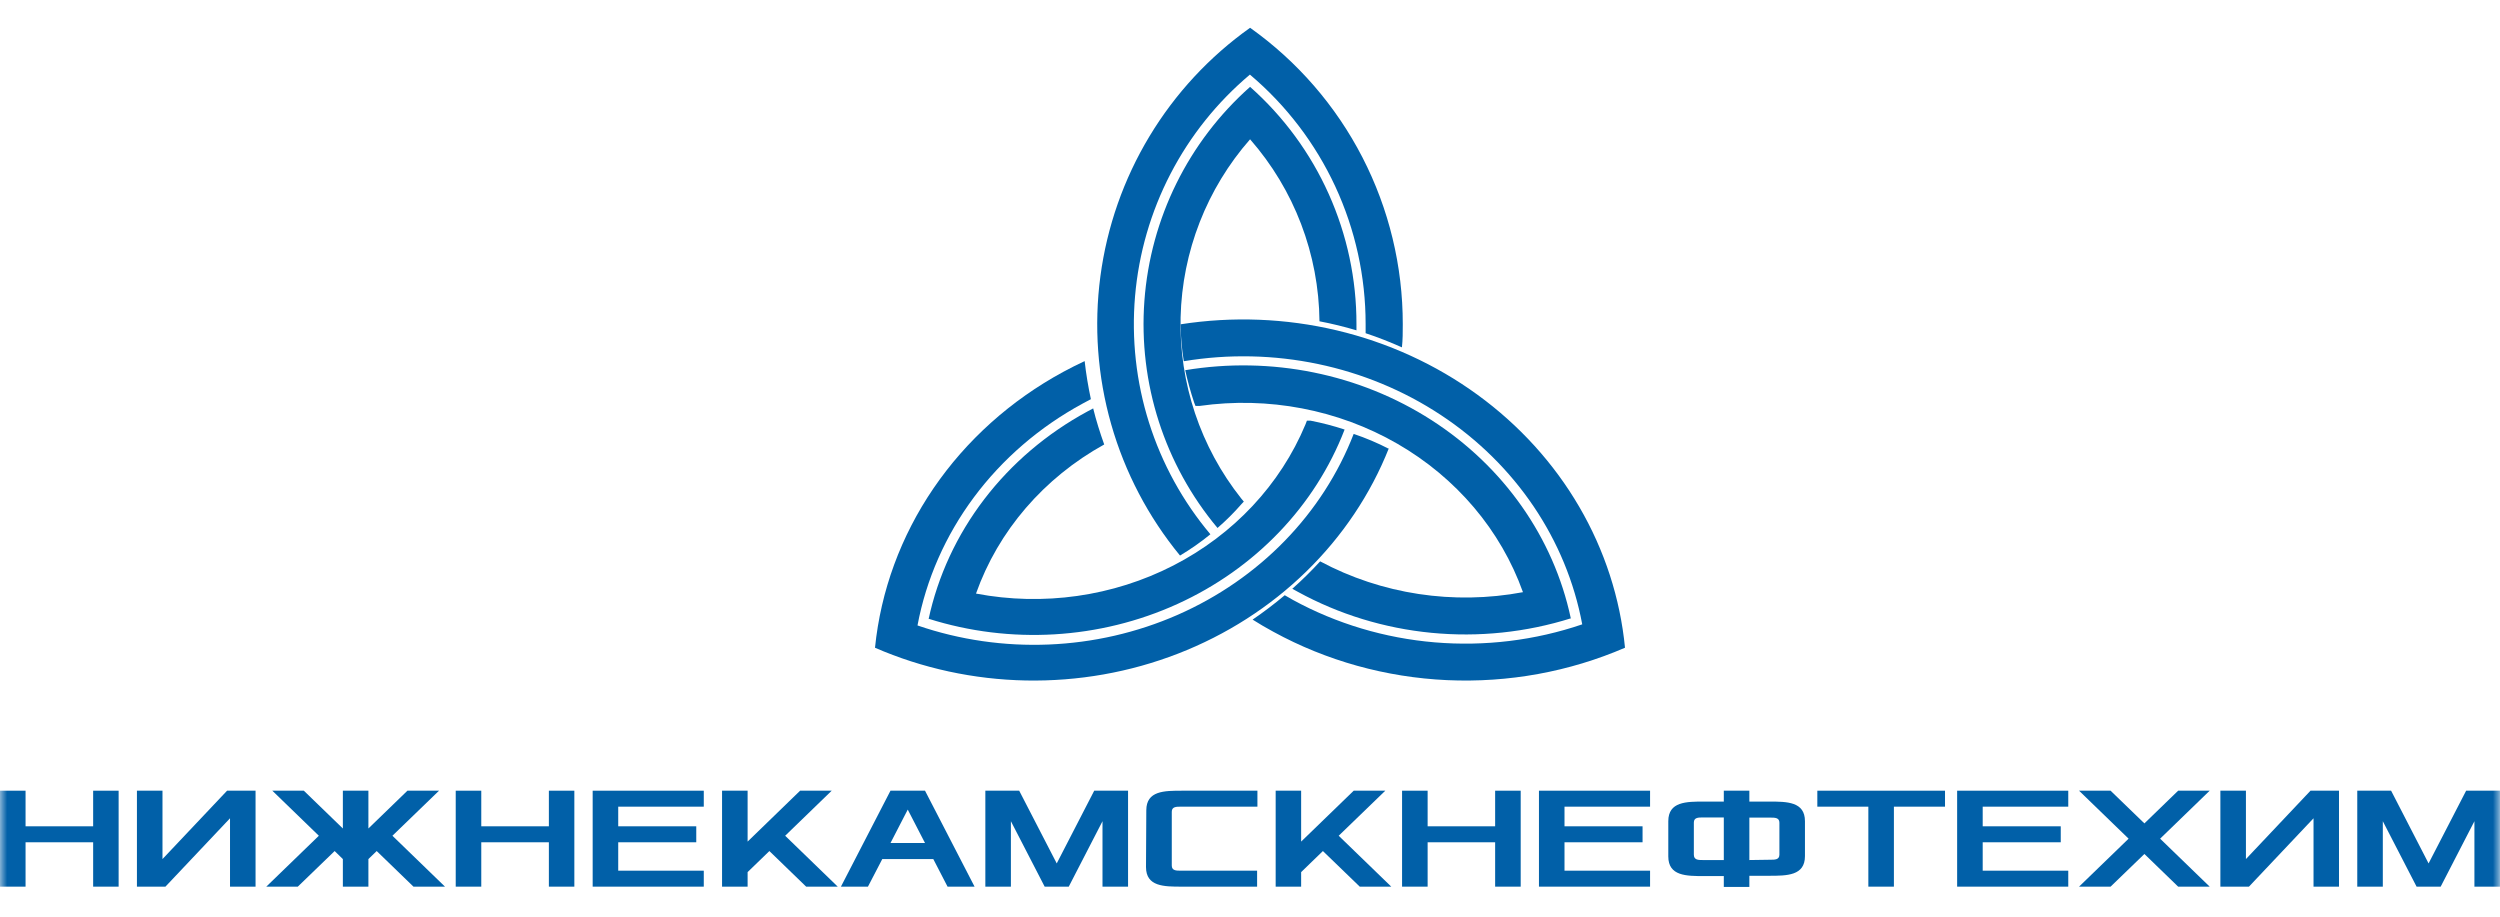 <?xml version="1.0" encoding="UTF-8"?> <svg xmlns="http://www.w3.org/2000/svg" width="180" height="66" viewBox="0 0 180 66" fill="none"><mask id="mask0_338_58" style="mask-type:luminance" maskUnits="userSpaceOnUse" x="0" y="0" width="180" height="66"><path d="M180 0H0V66H180V0Z" fill="white"></path></mask><g mask="url(#mask0_338_58)"><path fill-rule="evenodd" clip-rule="evenodd" d="M90.006 6.254C92.419 8.393 94.35 11.023 95.67 13.97C96.99 16.916 97.671 20.11 97.665 23.341V23.783C96.789 23.521 95.9 23.305 95.002 23.133C94.958 18.305 93.185 13.654 90.006 10.029C86.89 13.579 85.119 18.116 85.003 22.845C84.887 27.575 86.433 32.194 89.371 35.894L89.555 36.114L89.383 36.298C88.85 36.91 88.274 37.483 87.661 38.014C83.848 33.459 81.959 27.588 82.397 21.655C82.835 15.722 85.565 10.195 90.006 6.254ZM84.961 40C82.68 37.225 80.993 34.007 80.006 30.548C79.019 27.089 78.755 23.463 79.228 19.896C79.702 16.33 80.903 12.9 82.758 9.82C84.612 6.741 87.08 4.079 90.006 2C93.407 4.415 96.18 7.613 98.093 11.327C100.006 15.041 101.003 19.161 101 23.341C101 23.905 101 24.457 100.939 25.009C100.084 24.628 99.216 24.285 98.325 23.991C98.325 23.783 98.325 23.562 98.325 23.341C98.327 19.917 97.582 16.535 96.143 13.43C94.704 10.326 92.605 7.575 89.994 5.371C87.637 7.354 85.693 9.783 84.274 12.521C82.855 15.259 81.988 18.252 81.724 21.326C81.46 24.401 81.802 27.498 82.733 30.44C83.664 33.381 85.164 36.109 87.148 38.468C86.458 39.032 85.727 39.544 84.961 40Z" fill="#0160A8"></path><path fill-rule="evenodd" clip-rule="evenodd" d="M113.12 44.514C109.885 45.533 106.458 45.891 103.065 45.563C99.673 45.235 96.394 44.229 93.446 42.612L93.045 42.393C93.749 41.768 94.419 41.109 95.05 40.418C99.477 42.787 104.661 43.575 109.653 42.637C108.062 38.18 104.856 34.394 100.599 31.942C96.342 29.49 91.305 28.528 86.371 29.227H86.074L85.983 28.995C85.725 28.225 85.509 27.444 85.336 26.654C91.519 25.624 97.885 26.915 103.072 30.25C108.258 33.585 111.856 38.7 113.094 44.502M85 23.35C88.743 22.766 92.573 22.914 96.251 23.787C99.93 24.66 103.379 26.238 106.381 28.423C109.384 30.608 111.877 33.353 113.704 36.487C115.531 39.62 116.653 43.075 117 46.636C112.992 48.369 108.6 49.169 104.196 48.97C99.79 48.771 95.501 47.577 91.687 45.49C91.17 45.209 90.665 44.917 90.187 44.612C90.99 44.064 91.763 43.478 92.502 42.856L93.097 43.198C96.222 44.905 99.705 45.947 103.303 46.25C106.901 46.553 110.525 46.111 113.921 44.953C112.783 38.855 109.12 33.433 103.74 29.88C98.36 26.327 91.703 24.934 85.233 26.008C85.09 25.128 85.013 24.24 85 23.35Z" fill="#0160A8"></path><path fill-rule="evenodd" clip-rule="evenodd" d="M66.854 44.597C67.524 41.477 68.892 38.528 70.865 35.946C72.839 33.364 75.373 31.208 78.299 29.623L78.709 29.405C78.927 30.287 79.196 31.144 79.503 32.002C75.151 34.41 71.872 38.224 70.272 42.738C75.114 43.659 80.145 42.943 84.483 40.715C88.821 38.487 92.189 34.889 93.996 30.553L94.098 30.287H94.354C95.188 30.449 96.009 30.663 96.812 30.927C94.69 36.435 90.369 40.943 84.772 43.488C79.174 46.033 72.745 46.414 66.854 44.549M100 32.268C98.684 35.585 96.657 38.611 94.045 41.156C91.434 43.702 88.293 45.711 84.821 47.06C81.348 48.409 77.618 49.067 73.864 48.995C70.109 48.922 66.411 48.12 63 46.638C63.413 42.546 64.859 38.607 67.218 35.15C69.577 31.694 72.78 28.821 76.558 26.773C77.07 26.495 77.582 26.241 78.095 26C78.197 26.918 78.351 27.835 78.543 28.741L77.954 29.055C74.853 30.736 72.181 33.038 70.126 35.798C68.072 38.559 66.683 41.711 66.06 45.032C72.163 47.129 78.9 46.854 84.789 44.269C90.678 41.682 95.237 36.997 97.465 31.241C98.339 31.536 99.186 31.895 100 32.316V32.268Z" fill="#0160A8"></path><path d="M0 63.839H1.84V60.644H6.707V63.839H8.541V56.93H6.707V59.494H1.84V56.93H0V63.839Z" fill="#0160A8"></path><path d="M9.859 63.839H11.911L16.561 58.916V63.839H18.4V56.93H16.349L11.699 61.853V56.93H9.859V63.839Z" fill="#0160A8"></path><path d="M19.172 63.839H21.441L24.095 61.275L24.686 61.853V63.839H26.525V61.853L27.122 61.275L29.77 63.839H32.039L28.254 60.174L31.61 56.93H29.335L26.525 59.651V56.93H24.686V59.651L21.876 56.93H19.607L22.957 60.174L19.172 63.839Z" fill="#0160A8"></path><path d="M32.812 63.839H34.652V60.644H39.519V63.839H41.353V56.93H39.519V59.494H34.652V56.93H32.812V63.839Z" fill="#0160A8"></path><path d="M42.672 63.839H50.672V62.689H44.512V60.644H50.131V59.494H44.512V58.08H50.672V56.93H42.672V63.839Z" fill="#0160A8"></path><path d="M51.988 63.839H53.828V62.792L55.395 61.275L58.043 63.839H60.317L56.532 60.174L59.882 56.93H57.608L53.828 60.595V56.93H51.988V63.839Z" fill="#0160A8"></path><path d="M64.115 60.698L65.358 58.29L66.601 60.698H64.115ZM60.547 63.839H62.492L63.524 61.853H67.198L68.224 63.839H70.169L66.601 56.93H64.115L60.547 63.839Z" fill="#0160A8"></path><path d="M70.945 63.839H72.785V59.127L75.216 63.839H76.95L79.38 59.127V63.839H81.22V56.93H78.784L76.085 62.166L73.382 56.93H70.945V63.839Z" fill="#0160A8"></path><path d="M82.512 62.425C82.512 63.839 83.805 63.839 85.104 63.839H90.512V62.689H85.02C84.692 62.689 84.368 62.689 84.368 62.322V58.447C84.368 58.08 84.692 58.08 85.02 58.08H90.534V56.93H85.126C83.827 56.93 82.534 56.93 82.534 58.344L82.512 62.425Z" fill="#0160A8"></path><path d="M91.848 63.839H93.682V62.792L95.249 61.275L97.902 63.839H100.171L96.386 60.174L99.742 56.93H97.467L93.682 60.595V56.93H91.848V63.839Z" fill="#0160A8"></path><path d="M100.949 63.839H102.789V60.644H107.65V63.839H109.49V56.93H107.65V59.494H102.789V56.93H100.949V63.839Z" fill="#0160A8"></path><path d="M110.805 63.839H118.805V62.689H112.644V60.644H118.264V59.494H112.644V58.08H118.805V56.93H110.805V63.839Z" fill="#0160A8"></path><path d="M125.954 61.923V58.868H127.471C127.794 58.868 128.117 58.868 128.117 59.235V61.534C128.117 61.901 127.794 61.901 127.471 61.901L125.954 61.923ZM121.957 61.556V59.224C121.957 58.857 122.28 58.857 122.604 58.857H124.114V61.923H122.604C122.28 61.923 121.957 61.923 121.957 61.534V61.556ZM120.117 61.664C120.117 63.078 121.416 63.078 122.71 63.078H124.114V63.86H125.954V63.056H127.359C128.658 63.056 129.957 63.056 129.957 61.642V59.127C129.957 57.713 128.658 57.713 127.359 57.713H125.954V56.93H124.114V57.713H122.71C121.416 57.713 120.117 57.713 120.117 59.127V61.664Z" fill="#0160A8"></path><path d="M130.848 58.08H134.521V63.839H136.361V58.08H140.041V56.93H130.848V58.08Z" fill="#0160A8"></path><path d="M140.914 63.839H148.915V62.689H142.754V60.644H148.374V59.494H142.754V58.08H148.915V56.93H140.914V63.839Z" fill="#0160A8"></path><path d="M149.691 63.839H151.961L154.397 61.486L156.827 63.839H159.097L155.529 60.385L159.097 56.93H156.827L154.397 59.284L151.961 56.93H149.691L153.259 60.385L149.691 63.839Z" fill="#0160A8"></path><path d="M159.867 63.839H161.924L166.574 58.916V63.839H168.408V56.93H166.356L161.707 61.853V56.93H159.867V63.839Z" fill="#0160A8"></path><path d="M169.723 63.839H171.563V59.127L173.994 63.839H175.728L178.158 59.127V63.839H179.998V56.93H177.562L174.858 62.166L172.16 56.93H169.723V63.839Z" fill="#0160A8"></path></g></svg> 